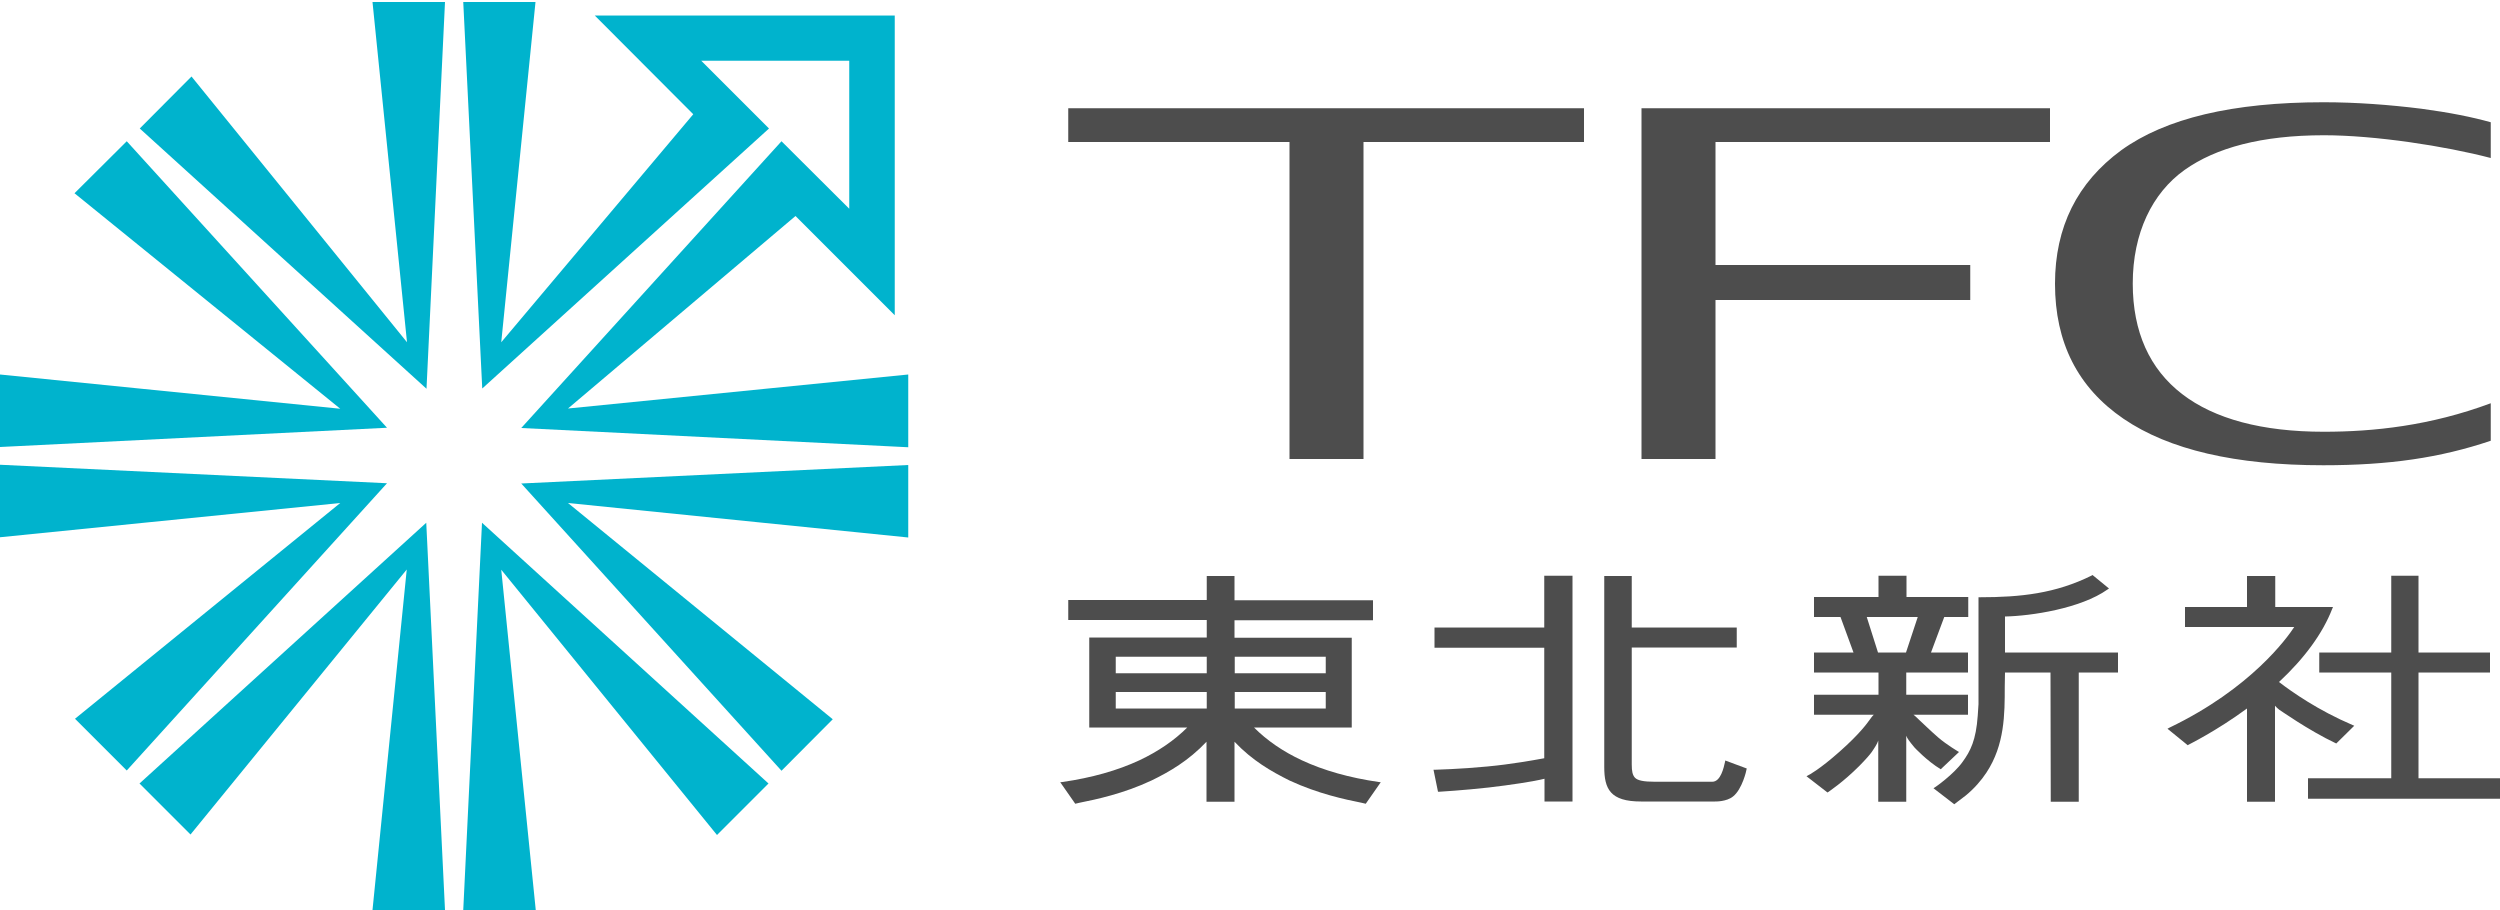 <?xml version="1.0" encoding="utf-8"?>
<!-- Generator: Adobe Illustrator 26.3.1, SVG Export Plug-In . SVG Version: 6.00 Build 0)  -->
<svg version="1.1" id="レイヤー_1" xmlns="http://www.w3.org/2000/svg" xmlns:xlink="http://www.w3.org/1999/xlink" x="0px"
	 y="0px" viewBox="0 0 1000 364" style="enable-background:new 0 0 1000 364;" xml:space="preserve">
<style type="text/css">
	.st0{display:none;}
	.st1{display:inline;fill:#FFFFFF;}
	.st2{display:inline;}
	.st3{fill:#FFFFFF;}
	.st4{fill:#4D4D4D;}
	.st5{fill:#00B3CD;}
</style>
<g class="st0">
	<path class="st1" d="M422.2,259.6h-8V257h19v2.7h-7.9v19.6h-3L422.2,259.6z"/>
	<path class="st1" d="M437.7,268.1c0-5.8,2.9-9.1,7.5-9.1c4.6,0,7.4,3.3,7.4,9.1c0,5.8-2.9,9.1-7.4,9.1
		C440.5,277.2,437.7,273.9,437.7,268.1 M434.5,268.1c0,7.5,4,11.8,10.6,11.8c6.5,0,10.5-4.3,10.5-11.8c0-7.4-4-11.8-10.5-11.8
		C438.6,256.4,434.5,260.7,434.5,268.1"/>
	<path class="st1" d="M459.7,257h3.1v9.1h11.6V257h3v22.3h-3v-10.5h-11.6v10.5h-3.1V257z"/>
	<path class="st1" d="M484.3,268.1c0-5.8,2.9-9.1,7.5-9.1c4.6,0,7.4,3.3,7.4,9.1c0,5.8-2.8,9.1-7.4,9.1
		C487.2,277.2,484.3,273.9,484.3,268.1 M481.2,268.1c0,7.5,4,11.8,10.6,11.8c6.5,0,10.5-4.3,10.5-11.8c0-7.4-4-11.8-10.5-11.8
		C485.2,256.4,481.2,260.7,481.2,268.1"/>
	<path class="st1" d="M506.1,257h3v10.8l10.7-10.8h4l-9.1,8.9l9.4,13.4h-3.7l-7.9-11.2l-3.4,3.4v7.8h-3L506.1,257z"/>
	<path class="st1" d="M526.9,257h3v13.9c0,4.2,1.8,6.1,5.7,6.1c3.8,0,5.7-2,5.7-6.1V257h3v13.8c0,6-3.1,9.1-9.1,9.1
		c-5.6,0-8.4-3.1-8.4-9.1L526.9,257z"/>
	<path class="st1" d="M550.8,271.9c0.1,3.3,2.3,5.3,5.8,5.3c3.5,0,5.6-1.6,5.6-4.1c0-2.6-2.1-3-6.1-4c-5-1.2-7.5-2.3-7.5-6.2
		c0-3.9,3.1-6.6,8-6.6c5,0,8,2.7,8,7.1h-2.9c-0.2-3-2.1-4.6-5.3-4.6c-3,0-4.9,1.5-4.9,3.6c0,2.9,2.1,3.1,6.7,4.2
		c2.2,0.5,3.9,0.9,5.1,2c1.2,1,1.9,2.5,1.9,4.3c0,4.2-3.2,7.1-8.6,7.1c-5.4,0-8.6-2.9-8.7-7.9L550.8,271.9z"/>
	<path class="st1" d="M568.6,257h3v9.1h11.6V257h3.1v22.3h-3.1v-10.5h-11.6v10.5h-3V257z"/>
	<path class="st1" d="M591,257h3v22.3h-3V257z"/>
	<path class="st1" d="M598.9,257h3.3l10.4,16.2c0.4,0.6,0.8,1.3,1,1.9V257h2.9v22.3h-3.3l-10.6-16.5c-0.3-0.5-0.6-0.9-0.8-1.6v18.1
		h-2.9L598.9,257L598.9,257z"/>
	<path class="st1" d="M623.2,271.9c0.1,3.3,2.3,5.3,5.8,5.3c3.5,0,5.6-1.6,5.6-4.1c0-2.6-2.1-3-6.1-4c-4.9-1.2-7.5-2.3-7.5-6.2
		c0-3.9,3.1-6.6,8-6.6c5,0,7.9,2.7,8,7.1h-2.9c-0.2-3-2.2-4.6-5.3-4.6c-3,0-4.9,1.5-4.9,3.6c0,2.9,2.1,3.1,6.8,4.2
		c2.2,0.5,3.9,0.9,5.1,2c1.2,1,1.8,2.5,1.8,4.3c0,4.2-3.2,7.1-8.6,7.1c-5.4,0-8.5-2.9-8.7-7.9L623.2,271.9z"/>
	<path class="st1" d="M641.5,257h3.1v9.1h11.6V257h3v22.3h-3v-10.5h-11.6v10.5h-3.1V257z"/>
	<path class="st1" d="M668,270l3.5-9.9l3.5,9.9H668z M661.6,279.3h3.1l2.4-6.7h8.8l2.4,6.7h3.3l-8.3-22.3h-3.4L661.6,279.3z"/>
	<path class="st1" d="M695.9,257h15v2.8h-11.9v6.7h10.4v2.7h-10.4v10.1h-3V257z"/>
	<path class="st1" d="M715.2,257h3.1v22.3h-3.1V257z"/>
	<path class="st1" d="M722.4,257h3.1v19.5h11.1v2.8h-14.2V257z"/>
	<path class="st1" d="M742.9,279.3H740v-22.3h4.4L750,274c0.2,0.8,0.4,1.3,0.5,1.8c0.1-0.7,0.3-1.3,0.5-1.8l5.8-17.1h4.3v22.3h-2.9
		v-19c-0.2,0.8-0.3,1.4-0.5,1.9l-5.7,17.1H749l-5.6-17.1c-0.2-0.6-0.4-1.3-0.5-1.9L742.9,279.3L742.9,279.3z"/>
	<path class="st1" d="M795.5,271c-0.3,5.4-4,8.9-9.5,8.9c-6.2,0-10.1-4.5-10.1-12.1c0-7,4-11.4,10.4-11.4c5.1,0,8.5,2.8,9,7.3h-3
		c-0.5-2.9-2.8-4.6-6.2-4.6c-4.5,0-7.1,3.2-7.1,9.1c0,5.5,2.9,9.1,7.1,9.1c3.6,0,6.2-2.5,6.4-6.2L795.5,271L795.5,271z"/>
	<path class="st1" d="M802.7,268.1c0-5.8,2.8-9.1,7.4-9.1c4.6,0,7.5,3.3,7.5,9.1c0,5.8-2.8,9.1-7.5,9.1
		C805.5,277.2,802.7,273.9,802.7,268.1 M799.5,268.1c0,7.5,4,11.8,10.6,11.8c6.6,0,10.6-4.3,10.6-11.8c0-7.4-4-11.8-10.6-11.8
		C803.6,256.4,799.5,260.7,799.5,268.1"/>
	<path class="st1" d="M827.8,259.6h5.2c3.4,0,5.1,0.6,5.1,3.6c0,3-1.6,3.9-5.1,3.9h-5.2V259.6z M824.8,257v22.3h3v-9.5h4.9
		c3.9,0,4.7,0.2,5,3.6l0.2,2.9c0.1,1.3,0.2,2.3,0.6,3.1h3.5v-0.6c-0.7-0.4-0.9-1.2-1-2.6l-0.2-3.7c-0.2-2.4-0.6-3.6-2.6-4.2
		c2-0.9,3.1-2.6,3.1-5.1c0-2.5-1-4.3-2.9-5.4c-1.4-0.8-2.9-0.8-4.9-0.8L824.8,257L824.8,257z"/>
	<path class="st1" d="M848.7,267.2v-7.5h5.3c3.2,0,4.5,1,4.5,3.7c0,2.9-1.5,3.8-4.7,3.8H848.7z M845.6,279.3h3.1v-9.4h4.6
		c2.3,0,4,0,5.5-0.9c1.8-1.2,2.9-3.1,2.9-5.6c0-2.6-1.1-4.6-2.8-5.6c-1.4-0.8-3-0.8-4.9-0.8H853h-7.4V279.3z"/>
	<path class="st1" d="M867.9,268.1c0-5.8,2.9-9.1,7.4-9.1c4.6,0,7.4,3.3,7.4,9.1c0,5.8-2.8,9.1-7.4,9.1
		C870.8,277.2,867.9,273.9,867.9,268.1 M864.8,268.1c0,7.5,4,11.8,10.6,11.8c6.6,0,10.6-4.3,10.6-11.8c0-7.4-4-11.8-10.6-11.8
		C868.8,256.4,864.8,260.7,864.8,268.1"/>
	<path class="st1" d="M892.7,259.6h5.2c3.4,0,5.1,0.6,5.1,3.6c0,3-1.6,3.9-5.1,3.9h-5.2V259.6z M889.7,257v22.3h3v-9.5h4.9
		c3.9,0,4.8,0.2,5,3.6l0.2,2.9c0.1,1.3,0.2,2.3,0.6,3.1h3.5v-0.6c-0.7-0.4-0.9-1.2-1-2.6l-0.2-3.7c-0.2-2.4-0.6-3.6-2.6-4.2
		c2-0.9,3.1-2.6,3.1-5.1c0-2.5-1-4.3-2.9-5.4c-1.4-0.8-3-0.8-4.9-0.8L889.7,257L889.7,257z"/>
	<path class="st1" d="M915.5,270l3.5-9.9l3.5,9.9H915.5z M909,279.3h3.1l2.4-6.7h8.8l2.4,6.7h3.3l-8.3-22.3h-3.4L909,279.3z"/>
	<path class="st1" d="M934.8,259.6h-7.1V257h17.2v2.7h-7.1v19.6h-3V259.6z"/>
	<path class="st1" d="M949,257h3v22.3h-3V257z"/>
	<path class="st1" d="M959.7,268.1c0-5.8,2.8-9.1,7.5-9.1c4.6,0,7.4,3.3,7.4,9.1c0,5.8-2.8,9.1-7.4,9.1
		C962.5,277.2,959.7,273.9,959.7,268.1 M956.5,268.1c0,7.5,4.1,11.8,10.6,11.8c6.5,0,10.5-4.3,10.5-11.8c0-7.4-4-11.8-10.5-11.8
		C960.6,256.4,956.5,260.7,956.5,268.1"/>
	<path class="st1" d="M982,257h3.3l10.4,16.2c0.4,0.6,0.8,1.3,1,1.9V257h2.9v22.3h-3.3l-10.7-16.5c-0.3-0.5-0.6-0.9-0.8-1.6v18.1
		H982L982,257L982,257z"/>
	<path class="st1" d="M626.6,99.7h-90.8v130.6h-30.5V99.7h-91.1v-14h212.4L626.6,99.7z"/>
	<path class="st1" d="M818.5,99.6H680.7v50.7h104.9v14.4H680.7v65.6h-30.5V85.7h168.2V99.6z"/>
	<path class="st1" d="M1000,222.6c-20.8,7-41.7,10.1-69,10.1c-36.1,0-63.6-6.4-82.3-19.2c-18.8-12.8-28.2-31.3-28.2-55.5
		c0-23.4,9.1-41.7,27.3-54.9c18.2-13.2,46-19.8,83.3-19.8c13.4,0,27.2,1,40.3,2.7c11.5,1.5,20.8,3.4,28.6,5.6v14.7
		c-18.9-5-47.8-9.4-68.7-9.4c-25.7,0-44.6,5.1-57.4,14.4c-13.2,9.5-21.3,25.9-21.3,46.7c0,39.9,27.9,61,78.6,61
		c20.6,0,44-2.4,68.8-11.8L1000,222.6z"/>
</g>
<g class="st0">
	<g class="st2">
		<path class="st3" d="M617.1,52.4h-91.9v132h-30.8v-132h-92.1V38.3h214.8V52.4z"/>
		<path class="st3" d="M811.2,52.4H671.9v51.2h106v14.6h-106v66.3H641V38.3h170.1V52.4z"/>
		<path class="st3" d="M994.7,176.8c-21,7.1-42.1,10.2-69.8,10.2c-36.5,0-64.3-6.5-83.2-19.4c-19-12.9-28.5-31.7-28.5-56.2
			c0-23.7,9.2-42.2,27.6-55.5c18.4-13.3,46.5-20,84.2-20c13.6,0,27.4,1,40.8,2.7c11.6,1.5,21.1,3.5,28.9,5.6v14.9
			c-19.1-5-48.3-9.5-69.5-9.5c-26,0-45.1,5.2-58,14.5c-13.4,9.6-21.6,26.2-21.6,47.2c0,40.4,28.2,61.7,79.5,61.7
			c20.8,0,44.4-2.5,69.6-11.9L994.7,176.8z"/>
	</g>
	<g class="st2">
		<g>
			<path class="st3" d="M600.6,233v21.5h-45.7v8.4h45.7c0,0,0,45.1,0,46c-4,0.8-13.6,2.5-23.7,3.5c-10.6,1-21.7,1.3-21.8,1.3l-0.6,0
				l1.9,9.2l0.5,0c0.1,0,10.3-0.6,20.6-1.7c8.9-1,18.6-2.5,23.2-3.6c0,1.2,0,9.5,0,9.5h11.7v-94H600.6z"/>
		</g>
		<g>
			<path class="st3" d="M625.6,233v79.7c0,9.1,2.5,14.4,15.4,14.4h30.9c0.2,0,4.8,0.1,7.5-2.1c3.8-3,5.6-10.9,5.7-11.3l0.1-0.5
				l-8.9-3.3l-0.1,0.6c-0.5,2.3-1.8,8.2-5.3,8.2h-23.8c-4.8,0-7.1-0.5-8.3-1.7c-1.1-1.1-1.3-2.7-1.3-5.5c0-0.6,0-1.2,0-1.8l0-2.6
				v-44.3H681v-8.3h-43.8V233H625.6z"/>
		</g>
	</g>
	<path class="st1" d="M460,233v10.1h-57.7v8.4H460v7.3h-48.9v37.3c0,0,40.3,0,40.8,0c-5.4,5.4-12.1,10-19.9,13.6
		c-9.1,4.3-19.9,7.3-32.1,9.1L399,319l6.3,8.9l1.8-0.4c6.8-1.4,18.2-3.8,30-9.3c7.5-3.7,15.4-8.3,22.9-16.1c0,2.3,0,25,0,25h11.7
		c0,0,0-22.6,0-25c7.5,7.9,15.4,12.4,22.9,16.1c11.9,5.5,23.2,7.9,30,9.3l1.8,0.4l6.3-8.9l-0.9-0.1c-12.2-1.8-23-4.8-32.1-9.1
		c-7.8-3.6-14.5-8.2-19.9-13.6c0.5,0,40.7,0,40.7,0v-37.3l-48.8,0v-7.3h57.7v-8.4h-57.7V233H460z M460,266.8v6.8h-37.8v-6.8H460z
		 M509.6,266.8v6.8h-37.9v-6.8H509.6z M460,281.4v6.9h-37.8v-6.9H460z M509.6,281.4v6.9h-37.9v-6.9H509.6z"/>
	<path class="st1" d="M835.7,238.3l-6.8-5.6l-0.3,0.2c-15.1,7.5-29.6,9.1-46.6,9.1h-0.6l0,44.6c0,0-0.3,4.6-0.3,4.6
		c-0.7,10.3-3.1,14.8-6.3,19.4c-3.6,5.1-11.4,10.5-11.5,10.6l-0.6,0.4l8.7,6.7l4.8-3.6c3.5-3,6.4-6.2,8.7-9.6
		c7.6-11.5,7.6-24.3,7.6-35.7l0.1-5.9h19l0.1,53.8h11.6v-53.8h16.3V265h-47c0,0,0-14.1,0-15c10.9-0.2,31.5-3.3,42.7-11.2
		L835.7,238.3z M736,293c-1.2,1.5-4.1,5.7-12.4,13.1c-8.4,7.5-13.1,9.9-13.1,9.9l-0.8,0.4l8.7,6.7l0.3-0.2
		c0.1-0.1,6.1-3.9,12.9-10.8c5.9-5.9,5.8-6.8,6.8-8.2c0.5-0.9,0.9-1.6,1.2-2.4c0,3.4,0,25.5,0,25.5h11.7c0,0,0-27.2,0-27.5
		c0.4,1.2,1.4,2.4,3.4,4.9c0,0,5.2,5.6,10.9,9.1l7.6-7.2c0,0-5-2.9-8.7-6c-3-2.6-7-6.5-8.1-7.5c0,0-1.5-1.5-2.2-2
		c2.3,0,22.7,0,22.7,0v-8.3h-25.7v-9.3H777V265h-15.4l5.5-14.8h9.9v-8.3h-25.7V233h-11.7v8.9h-26.9v8.3h11.1l5.4,14.8h-16.5v8.3
		h26.9v9.2h-26.9v8.3c0,0,20.2,0,22.4,0h2.5C737.7,290.9,736.5,292.2,736,293z M756,250.2l-4.9,14.8h-11.6l-4.7-14.8H756z"/>
	<g class="st2">
		<g>
			<path class="st3" d="M953.3,233c0,0,0,30.9,0,31.9c-1,0-30,0-30,0v8.4c0,0,28.9,0,30,0c0,1.1,0,43,0,44.1c-1.1,0-34.7,0-34.7,0
				v8.5H999v-8.5c0,0-33.4,0-34.5,0c0-1,0-43,0-44.1c1.1,0,29.7,0,29.7,0V265c0,0-28.7,0-29.7,0c0-1.1,0-31.9,0-31.9H953.3z"/>
		</g>
		<g>
			<path class="st3" d="M930.3,302.8l7.5-7.4l-0.8-0.3c-14.4-6.2-25.2-13.7-30.6-17.9c10.7-10,18.2-20.3,22.2-30.5l0.3-0.8
				c0,0-23,0-24,0c0-1,0-12.9,0-12.9h-11.7c0,0,0,11.9,0,12.9c-1,0-25.8,0-25.8,0v8.3c0,0,43.6,0,45.5,0c-2.8,4.3-17.8,25.5-52.1,42
				l-0.8,0.4l8.5,6.9l0.3-0.2c0.1-0.1,11.5-5.6,24.3-15.1c0,2,0,38.8,0,38.8h11.7c0,0,0-37.9,0-39.9c0.5,0.5,1.1,1.2,1.7,1.6
				C906.6,288.7,918.4,297.3,930.3,302.8z"/>
		</g>
	</g>
</g>
<g>
	<g>
		<path class="st4" d="M633.6,56.8h-88.2v126.8h-29.6V56.8h-88.5V43.3h206.3V56.8z"/>
		<path class="st4" d="M820,56.8H686.2V106h101.9v14H686.2v63.6h-29.6V43.3H820V56.8z"/>
		<path class="st4" d="M996.3,176.3c-20.2,6.8-40.5,9.8-67,9.8c-35.1,0-61.7-6.2-79.9-18.6C831.1,155,822,137,822,113.5
			c0-22.7,8.9-40.5,26.5-53.4c17.7-12.8,44.6-19.2,80.9-19.2c13.1,0,26.4,1,39.2,2.6c11.2,1.5,20.2,3.3,27.7,5.4v14.3
			c-18.3-4.8-46.4-9.1-66.7-9.1c-25,0-43.3,5-55.8,13.9c-12.9,9.2-20.7,25.2-20.7,45.4c0,38.8,27.1,59.3,76.4,59.3
			c20,0,42.6-2.4,66.8-11.4L996.3,176.3z"/>
	</g>
	<g>
		<g>
			<path class="st4" d="M617.7,230.3V251h-43.9v8.1h43.9c0,0,0,43.3,0,44.2c-3.9,0.7-13.1,2.4-22.8,3.3c-10.2,1-20.8,1.3-20.9,1.3
				l-0.6,0l1.8,8.8l0.5,0c0.1,0,9.9-0.6,19.8-1.7c8.6-1,17.9-2.4,22.3-3.5c0,1.2,0,9.1,0,9.1h11.2v-90.3H617.7z"/>
		</g>
		<g>
			<path class="st4" d="M641.7,230.3v76.5c0,8.8,2.4,13.8,14.7,13.8h29.6c0.2,0,4.6,0.1,7.2-2c3.7-2.9,5.4-10.5,5.4-10.8l0.1-0.4
				l-8.6-3.2l-0.1,0.6c-0.5,2.2-1.7,7.9-5.1,7.9h-22.9c-4.6,0-6.9-0.5-8-1.6c-1-1.1-1.3-2.6-1.3-5.3c0-0.6,0-1.1,0-1.7l0-2.5V259h42
				v-8h-42v-20.6H641.7z"/>
		</g>
	</g>
	<path class="st4" d="M482.7,230.3v9.7h-55.4v8h55.4v7h-47V291c0,0,38.8,0,39.2,0c-5.2,5.2-11.7,9.6-19.1,13.1
		c-8.8,4.1-19.1,7-30.8,8.7l-0.9,0.1l6,8.6l1.7-0.4c6.5-1.3,17.5-3.6,28.8-8.9c7.2-3.5,14.8-7.9,22-15.5c0,2.2,0,24,0,24h11.2
		c0,0,0-21.8,0-24c7.2,7.6,14.8,11.9,22,15.5c11.4,5.3,22.3,7.6,28.8,8.9l1.7,0.4l6-8.6l-0.8-0.1c-11.7-1.7-22-4.6-30.8-8.7
		c-7.5-3.5-13.9-7.9-19.1-13.1c0.5,0,39.1,0,39.1,0v-35.9l-46.9,0v-7h55.4v-8h-55.4v-9.7H482.7z M482.7,262.7v6.6h-36.4v-6.6H482.7z
		 M530.3,262.7v6.6h-36.4v-6.6H530.3z M482.7,276.8v6.6h-36.4v-6.6H482.7z M530.3,276.8v6.6h-36.4v-6.6H530.3z"/>
	<path class="st4" d="M843.6,235.4L837,230l-0.3,0.2c-14.5,7.2-28.4,8.7-44.8,8.7h-0.5l0,42.8c0,0-0.3,4.5-0.3,4.5
		c-0.7,9.9-2.9,14.2-6.1,18.6c-3.5,4.9-10.9,10.1-11,10.1l-0.6,0.4l8.3,6.4l4.6-3.5c3.4-2.8,6.2-6,8.3-9.2
		c7.3-11.1,7.3-23.4,7.3-34.3l0.1-5.7h18.2l0.1,51.7h11.2V269h15.7v-8H802c0,0,0-13.5,0-14.4c10.4-0.2,30.3-3.2,41-10.8L843.6,235.4
		z M747.8,288c-1.1,1.5-3.9,5.5-11.9,12.6c-8.1,7.2-12.5,9.5-12.6,9.5l-0.7,0.4l8.4,6.5l0.3-0.2c0.1-0.1,5.8-3.8,12.4-10.4
		c5.6-5.7,5.5-6.5,6.5-7.9c0.5-0.8,0.9-1.6,1.1-2.3c0,3.2,0,24.5,0,24.5h11.2c0,0,0-26.2,0-26.4c0.4,1.1,1.3,2.3,3.3,4.7
		c0,0,5,5.4,10.5,8.7l7.3-6.9c0,0-4.8-2.8-8.3-5.8c-2.9-2.5-6.7-6.2-7.8-7.2c0,0-1.5-1.5-2.1-1.9c2.3,0,21.8,0,21.8,0v-8h-24.7v-8.9
		h24.7v-8h-14.8l5.3-14.2h9.6v-8h-24.7v-8.5h-11.2v8.5h-25.8v8h10.6l5.2,14.2h-15.8v8h25.8v8.9h-25.8v8c0,0,19.4,0,21.5,0h2.4
		C749.4,285.9,748.3,287.2,747.8,288z M767.1,246.8l-4.7,14.2h-11.2l-4.5-14.2H767.1z"/>
	<g>
		<g>
			<path class="st4" d="M956.5,230.3c0,0,0,29.6,0,30.7c-1,0-28.8,0-28.8,0v8c0,0,27.8,0,28.8,0c0,1,0,41.3,0,42.3
				c-1,0-33.3,0-33.3,0v8.2h77.3v-8.2c0,0-32.1,0-33.1,0c0-1,0-41.3,0-42.3c1,0,28.6,0,28.6,0v-8c0,0-27.6,0-28.6,0
				c0-1,0-30.7,0-30.7H956.5z"/>
		</g>
		<g>
			<path class="st4" d="M934.5,297.4l7.2-7.1l-0.7-0.3c-13.8-5.9-24.2-13.2-29.4-17.2c10.3-9.6,17.5-19.5,21.3-29.3l0.3-0.7
				c0,0-22.1,0-23.1,0c0-1,0-12.4,0-12.4h-11.3c0,0,0,11.4,0,12.4c-1,0-24.8,0-24.8,0v8c0,0,41.9,0,43.7,0
				c-2.7,4.1-17.1,24.5-50,40.3l-0.7,0.4l8.1,6.6l0.3-0.2c0.1-0.1,11-5.4,23.4-14.5c0,1.9,0,37.3,0,37.3H910c0,0,0-36.4,0-38.4
				c0.5,0.5,1,1.1,1.7,1.6C911.7,283.8,923.1,292,934.5,297.4z"/>
		</g>
	</g>
</g>
<path class="st5" d="M363.3,149.8v29.1l-154.8-7.7L312.6,56.5l27.1,27V24.3l-59.2,0l27.1,27.1l-114.7,104L185.3,0.8h28.9
	l-13.7,136.1l76.8-91.2L237.9,6.2h120v119.9l-39.7-39.7l-91,77L363.3,149.8z M185.3,364h29l-13.8-136.1L286.8,334l20.6-20.6
	L192.8,209.1L185.3,364z M312.6,308.3l20.5-20.6l-105.9-86.5L363.3,215v-29l-154.8,7.4L312.6,308.3z M0,185.9v29l136.1-13.7
	L30,287.5l20.7,20.7l104.1-114.9L0,185.9z M55.8,313.4l20.4,20.4l86.5-106L149,364h29l-7.5-154.9L55.8,313.4z M162.8,136.9
	L76.6,30.6L55.9,51.4l114.7,104.1L178,0.8h-29L162.8,136.9z M0,178.8l154.8-7.7L50.7,56.5L29.8,77.3l106.3,86.2L0,149.8V178.8z"/>
</svg>
